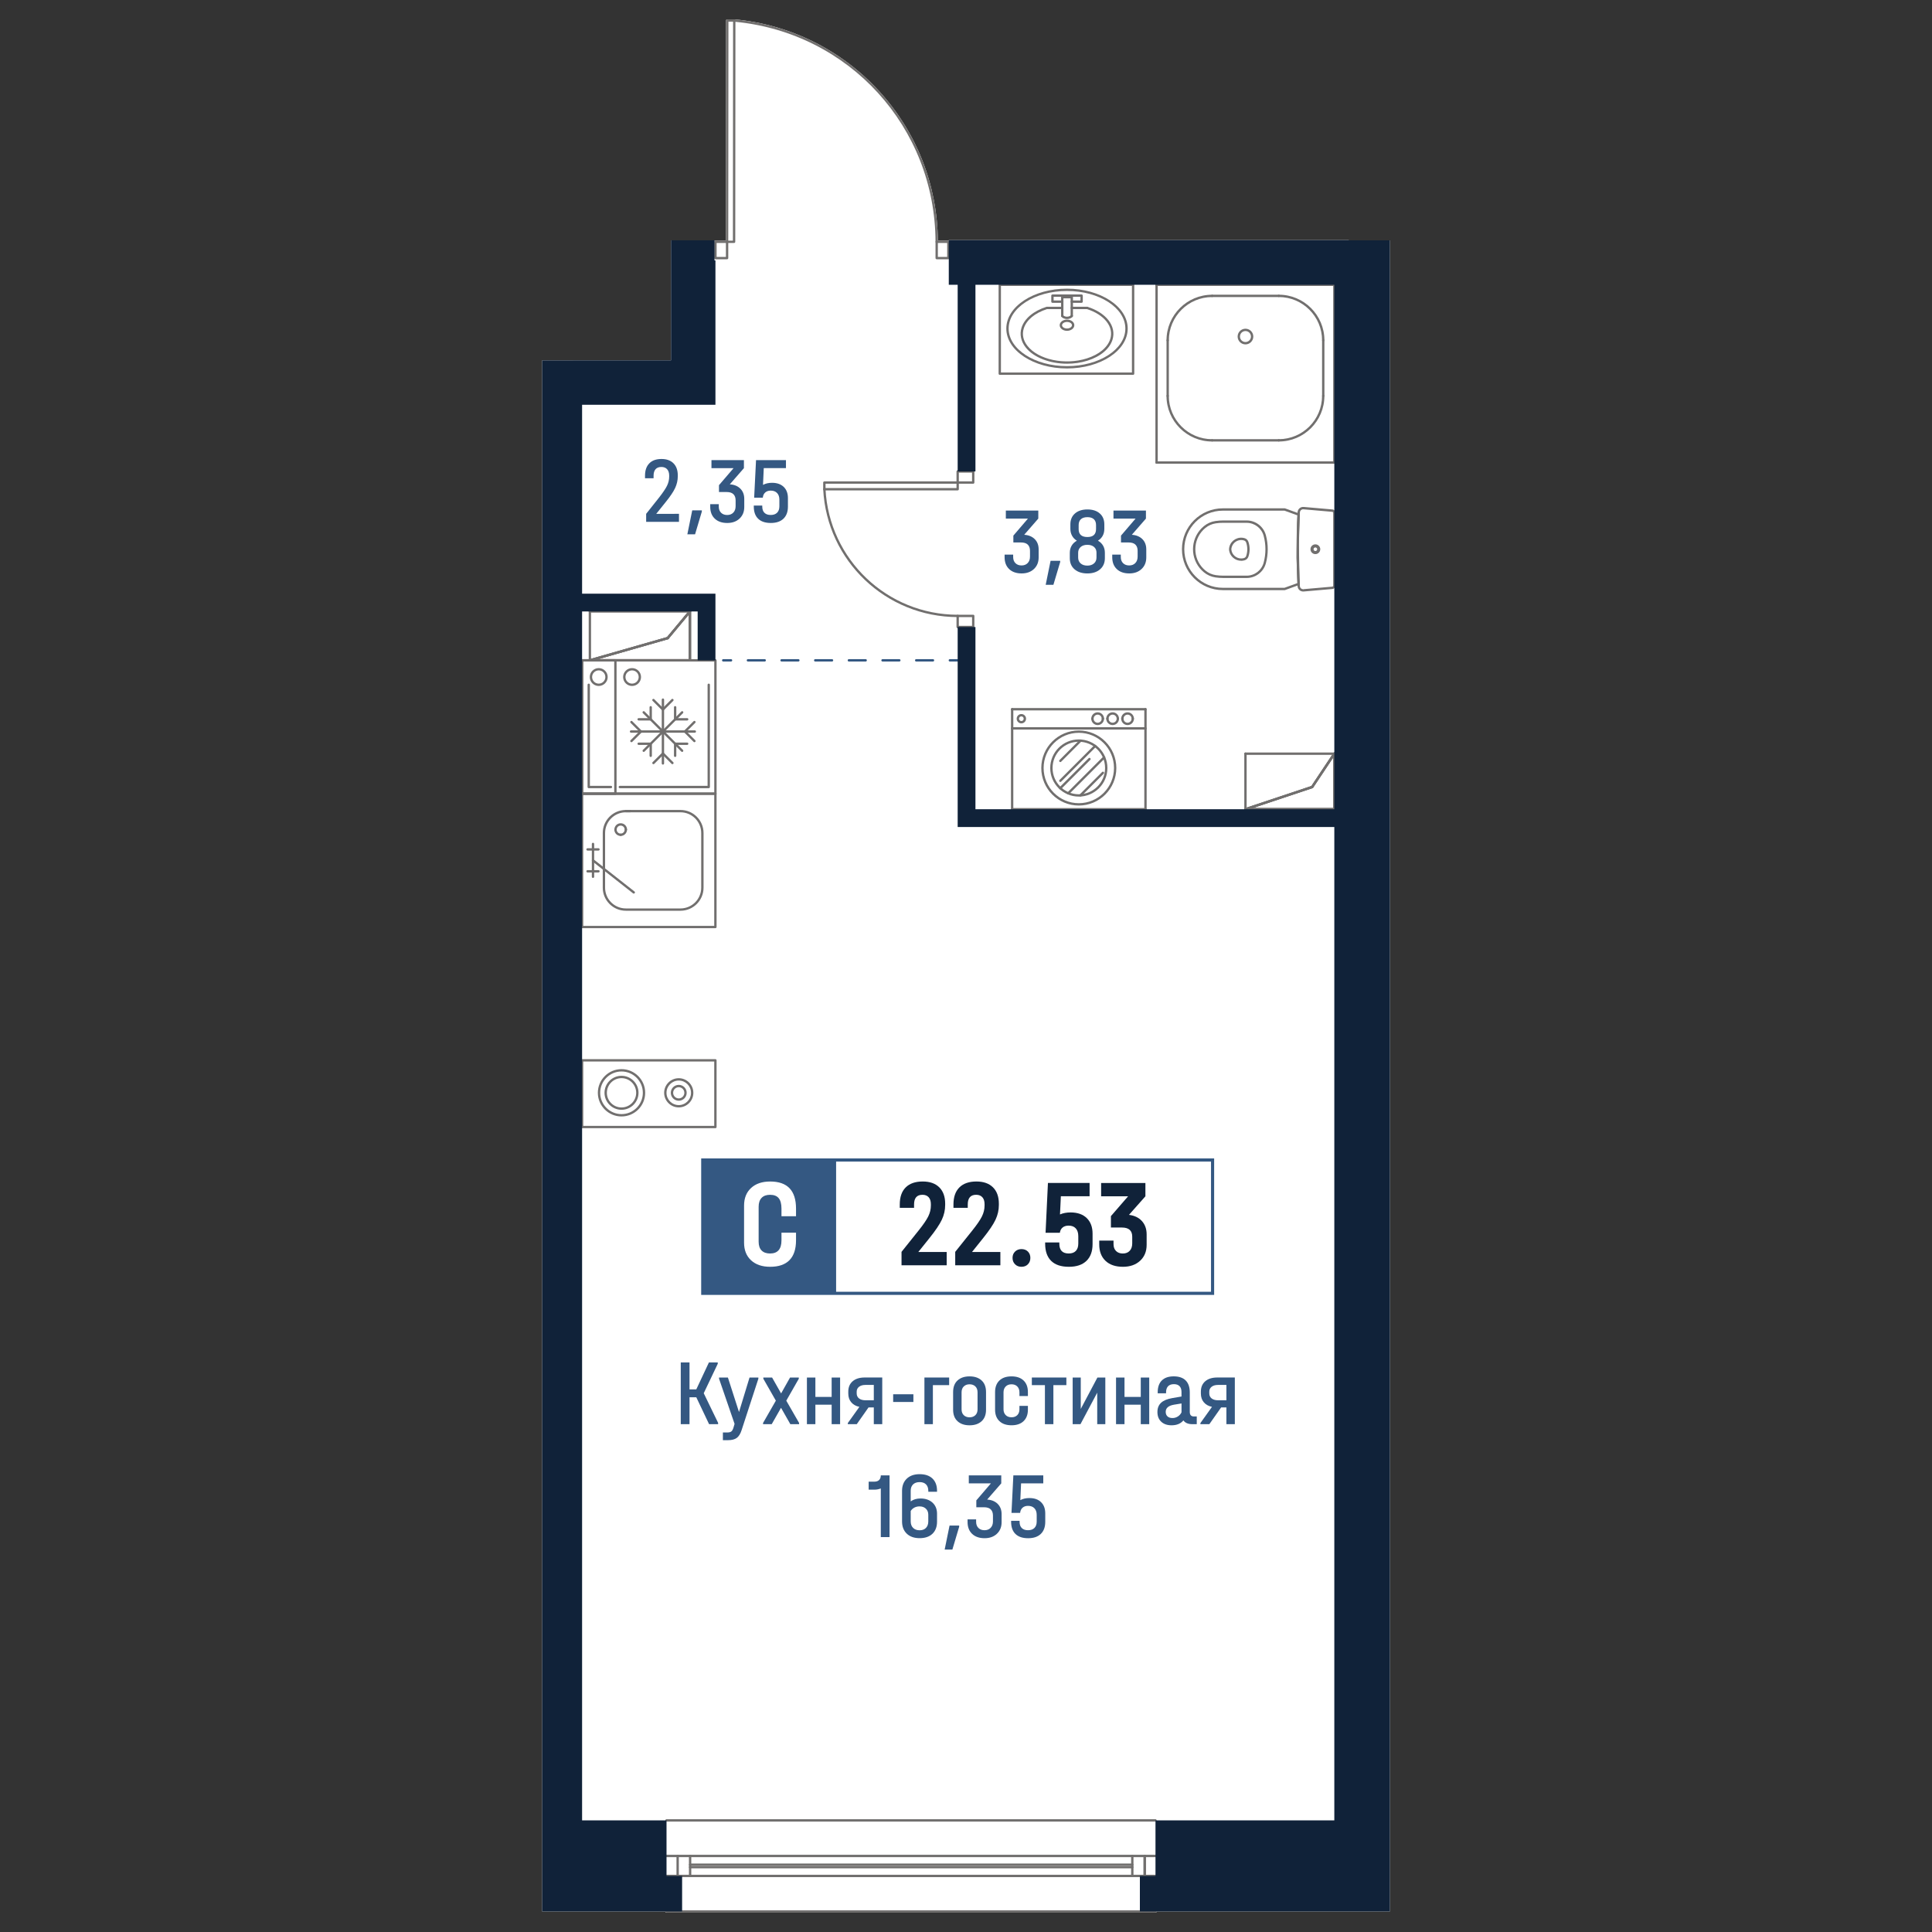 <?xml version="1.0" encoding="utf-8"?>
<!-- Generator: Adobe Illustrator 28.0.0, SVG Export Plug-In . SVG Version: 6.00 Build 0)  -->
<svg version="1.1" id="_x5F_Плашки" xmlns="http://www.w3.org/2000/svg" xmlns:xlink="http://www.w3.org/1999/xlink" x="0px"
	 y="0px" width="1000px" height="1000px" viewBox="0 0 1000 1000" style="enable-background:new 0 0 1000 1000;"
	 xml:space="preserve">
<rect x="0" y="0" width="1000" height="1000" fill="#333333" stroke="none"/>
<style type="text/css">
	.st0{fill:#FFFFFF;}
	.st1{fill:#716F6E;}
	.st2{fill:#345882;}
	.st3{fill:#102239;}
</style>
<g>
	<path class="st0" d="M719.41,124.4v864.98H598.67v0.01c0,0.34-0.27,0.61-0.61,0.61H345c-0.33,0-0.61-0.27-0.61-0.61v-0.01h-63.8
		V186.53h15.99v-0.02h50.73v-62.12h22.52v0.4c0.11-0.15,0.28-0.24,0.48-0.24h5.42l0.09-113.94c0-0.34,0.27-0.61,0.61-0.61h3.62
		c0.04,0,0.08,0,0.12,0.01c28.77,2.66,55.37,15.87,74.87,37.19c19.38,21.19,30.17,48.64,30.39,77.35h5.44
		c0.08,0,0.15,0.02,0.22,0.05v-0.32h207v0.12H719.41z"/>
	<g id="HATCH_00000177467844947055739380000006155314577916414109_">
		<path class="st1" d="M690.66,419.47h-46.01c-0.3,0-0.55-0.22-0.6-0.51c-0.05-0.3,0.13-0.58,0.41-0.67l34.31-11.44l11.39-17.08
			c0.15-0.22,0.43-0.32,0.69-0.25c0.25,0.08,0.43,0.32,0.43,0.58v28.76C691.27,419.2,691,419.47,690.66,419.47z M648.4,418.25h41.65
			v-26.14l-10.39,15.58c-0.08,0.11-0.19,0.2-0.31,0.24L648.4,418.25z"/>
	</g>
	<g id="LINE_00000013151938291958500730000000193105925826059446_">
		<path class="st1" d="M690.66,419.47h-46.01c-0.34,0-0.61-0.27-0.61-0.61c0-0.34,0.27-0.61,0.61-0.61h46.01
			c0.34,0,0.61,0.27,0.61,0.61C691.27,419.2,691,419.47,690.66,419.47z"/>
	</g>
	<g id="LINE_00000104706933773651155620000015006090331063760026_">
		<path class="st1" d="M644.65,419.47c-0.25,0-0.49-0.16-0.58-0.42c-0.11-0.32,0.07-0.66,0.38-0.77l34.51-11.5
			c0.34-0.11,0.66,0.06,0.77,0.38c0.11,0.32-0.07,0.66-0.38,0.77l-34.51,11.5C644.78,419.46,644.71,419.47,644.65,419.47z"/>
	</g>
	<g id="LINE_00000116925764050733020330000001333413726285024908_">
		<path class="st1" d="M679.16,407.97c-0.11,0-0.23-0.03-0.34-0.1c-0.28-0.19-0.36-0.56-0.17-0.84l11.5-17.25
			c0.19-0.28,0.57-0.35,0.84-0.17c0.28,0.19,0.36,0.56,0.17,0.84l-11.5,17.25C679.54,407.87,679.35,407.97,679.16,407.97z"/>
	</g>
	<g id="LINE_00000028319826106347714060000004567279011225961107_">
		<path class="st1" d="M690.66,419.47c-0.34,0-0.61-0.27-0.61-0.61v-28.76c0-0.34,0.27-0.61,0.61-0.61c0.34,0,0.61,0.27,0.61,0.61
			v28.76C691.27,419.2,691,419.47,690.66,419.47z"/>
	</g>
	<g id="LINE_00000109749746091970861570000006818505847279579280_">
		<path class="st1" d="M644.65,419.47c-0.25,0-0.49-0.16-0.58-0.42c-0.11-0.32,0.07-0.66,0.38-0.77l34.51-11.5
			c0.34-0.11,0.66,0.06,0.77,0.38c0.11,0.32-0.07,0.66-0.38,0.77l-34.51,11.5C644.78,419.46,644.71,419.47,644.65,419.47z"/>
	</g>
	<g id="LINE_00000086686623732324663800000012100504157446441116_">
		<path class="st1" d="M679.16,407.97c-0.11,0-0.23-0.03-0.34-0.1c-0.28-0.19-0.36-0.56-0.17-0.84l11.5-17.25
			c0.19-0.28,0.57-0.35,0.84-0.17c0.28,0.19,0.36,0.56,0.17,0.84l-11.5,17.25C679.54,407.87,679.35,407.97,679.16,407.97z"/>
	</g>
	<g id="LINE_00000170992336765455499130000012262875123612907651_">
		<path class="st1" d="M644.65,419.47c-0.34,0-0.61-0.27-0.61-0.61v-28.76c0-0.34,0.27-0.61,0.61-0.61c0.34,0,0.61,0.27,0.61,0.61
			v28.76C645.26,419.2,644.99,419.47,644.65,419.47z"/>
	</g>
	<g id="LINE_00000163063323673980042170000018235579424053794489_">
		<path class="st1" d="M690.66,390.71h-46.01c-0.34,0-0.61-0.27-0.61-0.61c0-0.34,0.27-0.61,0.61-0.61h46.01
			c0.34,0,0.61,0.27,0.61,0.61C691.27,390.44,691,390.71,690.66,390.71z"/>
	</g>
	<g id="LINE_00000176011114367886611040000001929396216802029219_">
		<path class="st1" d="M690.66,419.47c-0.34,0-0.61-0.27-0.61-0.61v-28.76c0-0.34,0.27-0.61,0.61-0.61c0.34,0,0.61,0.27,0.61,0.61
			v28.76C691.27,419.2,691,419.47,690.66,419.47z"/>
	</g>
	<g id="LINE_00000072241534769730251100000004588956339981323966_">
		<path class="st1" d="M690.66,419.47h-46.01c-0.34,0-0.61-0.27-0.61-0.61c0-0.34,0.27-0.61,0.61-0.61h46.01
			c0.34,0,0.61,0.27,0.61,0.61C691.27,419.2,691,419.47,690.66,419.47z"/>
	</g>
	<g id="HATCH_00000026134157308387138670000013311814885695135126_">
		<path class="st1" d="M357.08,342.4h-51.76c-0.31,0-0.56-0.22-0.6-0.52c-0.04-0.3,0.14-0.59,0.44-0.67l40.08-11.45l11.39-13.66
			c0.17-0.2,0.44-0.27,0.67-0.18c0.24,0.09,0.4,0.32,0.4,0.57v25.31C357.69,342.13,357.42,342.4,357.08,342.4z M309.67,341.18h46.8
			v-23.02l-10.43,12.51c-0.08,0.09-0.18,0.16-0.3,0.19L309.67,341.18z"/>
	</g>
	<g id="LINE_00000075134326166491677180000006511256772338834818_">
		<path class="st1" d="M357.08,342.4h-51.76c-0.34,0-0.61-0.27-0.61-0.61c0-0.34,0.27-0.61,0.61-0.61h51.76
			c0.34,0,0.61,0.27,0.61,0.61C357.69,342.13,357.42,342.4,357.08,342.4z"/>
	</g>
	<g id="LINE_00000009575852428498713330000009759840258613722499_">
		<path class="st1" d="M305.32,342.4c-0.27,0-0.51-0.17-0.59-0.44c-0.09-0.32,0.1-0.66,0.42-0.75l40.26-11.5
			c0.33-0.09,0.66,0.1,0.75,0.42c0.09,0.32-0.1,0.66-0.42,0.75l-40.26,11.5C305.43,342.39,305.38,342.4,305.32,342.4z"/>
	</g>
	<g id="LINE_00000054231205696527268560000007539043201677870013_">
		<path class="st1" d="M345.58,330.9c-0.14,0-0.28-0.05-0.39-0.14c-0.26-0.22-0.29-0.6-0.08-0.86l11.5-13.8
			c0.21-0.26,0.61-0.29,0.86-0.08c0.26,0.22,0.29,0.6,0.08,0.86l-11.5,13.8C345.93,330.83,345.75,330.9,345.58,330.9z"/>
	</g>
	<g id="LINE_00000180357619872339837870000009184028478309953716_">
		<path class="st1" d="M357.08,342.4c-0.34,0-0.61-0.27-0.61-0.61v-25.31c0-0.34,0.27-0.61,0.61-0.61c0.34,0,0.61,0.27,0.61,0.61
			v25.31C357.69,342.13,357.42,342.4,357.08,342.4z"/>
	</g>
	<g id="LINE_00000077282524562074995010000004001418914140071063_">
		<path class="st1" d="M305.32,342.4c-0.27,0-0.51-0.17-0.59-0.44c-0.09-0.32,0.1-0.66,0.42-0.75l40.26-11.5
			c0.33-0.09,0.66,0.1,0.75,0.42c0.09,0.32-0.1,0.66-0.42,0.75l-40.26,11.5C305.43,342.39,305.38,342.4,305.32,342.4z"/>
	</g>
	<g id="LINE_00000008851699971357472390000016442495224788520583_">
		<path class="st1" d="M345.58,330.9c-0.14,0-0.28-0.05-0.39-0.14c-0.26-0.22-0.29-0.6-0.08-0.86l11.5-13.8
			c0.21-0.26,0.61-0.29,0.86-0.08c0.26,0.22,0.29,0.6,0.08,0.86l-11.5,13.8C345.93,330.83,345.75,330.9,345.58,330.9z"/>
	</g>
	<g id="LINE_00000158746606042998578580000011637457479868824230_">
		<path class="st1" d="M305.32,342.4c-0.34,0-0.61-0.27-0.61-0.61v-25.31c0-0.34,0.27-0.61,0.61-0.61c0.34,0,0.61,0.27,0.61,0.61
			v25.31C305.93,342.13,305.66,342.4,305.32,342.4z"/>
	</g>
	<g id="LINE_00000083775527575689651510000016220632206417981082_">
		<path class="st1" d="M357.08,317.1h-51.76c-0.34,0-0.61-0.27-0.61-0.61c0-0.34,0.27-0.61,0.61-0.61h51.76
			c0.34,0,0.61,0.27,0.61,0.61C357.69,316.82,357.42,317.1,357.08,317.1z"/>
	</g>
	<g id="LINE_00000134939755798152286840000010087491401787569578_">
		<path class="st1" d="M357.08,342.4c-0.34,0-0.61-0.27-0.61-0.61v-25.31c0-0.34,0.27-0.61,0.61-0.61c0.34,0,0.61,0.27,0.61,0.61
			v25.31C357.69,342.13,357.42,342.4,357.08,342.4z"/>
	</g>
	<g id="LINE_00000104708545750576586780000018314937602306083249_">
		<path class="st1" d="M357.08,342.4h-51.76c-0.34,0-0.61-0.27-0.61-0.61c0-0.34,0.27-0.61,0.61-0.61h51.76
			c0.34,0,0.61,0.27,0.61,0.61C357.69,342.13,357.42,342.4,357.08,342.4z"/>
	</g>
	<g id="LINE_00000042008162725221624070000011051157614417591462_">
		<g>
			<path class="st2" d="M378.39,342.4h-4.06c-0.34,0-0.61-0.27-0.61-0.61c0-0.34,0.27-0.61,0.61-0.61h4.06
				c0.34,0,0.61,0.27,0.61,0.61C379.01,342.13,378.73,342.4,378.39,342.4z"/>
			<path class="st2" d="M482.92,342.4h-8.71c-0.34,0-0.61-0.27-0.61-0.61c0-0.34,0.27-0.61,0.61-0.61h8.71
				c0.34,0,0.61,0.27,0.61,0.61C483.53,342.13,483.26,342.4,482.92,342.4z M465.5,342.4h-8.71c-0.34,0-0.61-0.27-0.61-0.61
				c0-0.34,0.27-0.61,0.61-0.61h8.71c0.34,0,0.61,0.27,0.61,0.61C466.11,342.13,465.84,342.4,465.5,342.4z M448.08,342.4h-8.71
				c-0.34,0-0.61-0.27-0.61-0.61c0-0.34,0.27-0.61,0.61-0.61h8.71c0.34,0,0.61,0.27,0.61,0.61
				C448.69,342.13,448.42,342.4,448.08,342.4z M430.66,342.4h-8.71c-0.34,0-0.61-0.27-0.61-0.61c0-0.34,0.27-0.61,0.61-0.61h8.71
				c0.34,0,0.61,0.27,0.61,0.61C431.27,342.13,430.99,342.4,430.66,342.4z M413.24,342.4h-8.71c-0.34,0-0.61-0.27-0.61-0.61
				c0-0.34,0.27-0.61,0.61-0.61h8.71c0.34,0,0.61,0.27,0.61,0.61C413.85,342.13,413.57,342.4,413.24,342.4z M395.82,342.4h-8.71
				c-0.34,0-0.61-0.27-0.61-0.61c0-0.34,0.27-0.61,0.61-0.61h8.71c0.34,0,0.61,0.27,0.61,0.61
				C396.43,342.13,396.15,342.4,395.82,342.4z"/>
			<path class="st2" d="M495.69,342.4h-4.06c-0.34,0-0.61-0.27-0.61-0.61c0-0.34,0.27-0.61,0.61-0.61h4.06
				c0.34,0,0.61,0.27,0.61,0.61C496.3,342.13,496.03,342.4,495.69,342.4z"/>
		</g>
	</g>
	<g id="ARC_00000156547858180118056150000013475354828631659694_">
		<path class="st1" d="M604.39,176.76c-0.34,0-0.61-0.27-0.61-0.61c0-13.02,10.6-23.61,23.62-23.61c0.34,0,0.61,0.27,0.61,0.61
			s-0.27,0.61-0.61,0.61c-12.35,0-22.4,10.05-22.4,22.4C605,176.49,604.72,176.76,604.39,176.76z"/>
	</g>
	<g id="ARC_00000151527163950262056190000000624639112724363682_">
		<path class="st1" d="M684.91,176.76c-0.34,0-0.61-0.27-0.61-0.61c0-12.35-10.05-22.4-22.39-22.4c-0.34,0-0.61-0.27-0.61-0.61
			s0.27-0.61,0.61-0.61c13.02,0,23.61,10.59,23.61,23.61C685.52,176.49,685.24,176.76,684.91,176.76z"/>
	</g>
	<g id="ARC_00000152946458295154920780000007799724079795120514_">
		<path class="st1" d="M627.39,228.53c-13.02,0-23.62-10.59-23.62-23.61c0-0.34,0.27-0.61,0.61-0.61c0.34,0,0.61,0.27,0.61,0.61
			c0,12.35,10.05,22.4,22.4,22.4c0.34,0,0.61,0.27,0.61,0.61C628.01,228.25,627.73,228.53,627.39,228.53z"/>
	</g>
	<g id="ARC_00000004524890831094331770000009989712439250076600_">
		<path class="st1" d="M661.9,228.53c-0.34,0-0.61-0.27-0.61-0.61c0-0.34,0.27-0.61,0.61-0.61c12.35,0,22.39-10.05,22.39-22.4
			c0-0.34,0.27-0.61,0.61-0.61s0.61,0.27,0.61,0.61C685.52,217.93,674.92,228.53,661.9,228.53z"/>
	</g>
	<g id="LINE_00000072962693091357185980000006466228255485181355_">
		<path class="st1" d="M661.9,228.53h-34.51c-0.34,0-0.61-0.27-0.61-0.61c0-0.34,0.27-0.61,0.61-0.61h34.51
			c0.34,0,0.61,0.27,0.61,0.61C662.51,228.25,662.24,228.53,661.9,228.53z"/>
	</g>
	<g id="LINE_00000058587249515080932030000007762876713571727032_">
		<path class="st1" d="M604.39,205.52c-0.34,0-0.61-0.27-0.61-0.61v-28.76c0-0.34,0.27-0.61,0.61-0.61c0.34,0,0.61,0.27,0.61,0.61
			v28.76C605,205.25,604.72,205.52,604.39,205.52z"/>
	</g>
	<g id="LINE_00000138568981577392055340000018333529260661851047_">
		<path class="st1" d="M661.9,153.76h-34.51c-0.34,0-0.61-0.27-0.61-0.61s0.27-0.61,0.61-0.61h34.51c0.34,0,0.61,0.27,0.61,0.61
			S662.24,153.76,661.9,153.76z"/>
	</g>
	<g id="LINE_00000079487753585269939270000004544838095311875988_">
		<path class="st1" d="M684.91,205.52c-0.34,0-0.61-0.27-0.61-0.61v-28.76c0-0.34,0.27-0.61,0.61-0.61s0.61,0.27,0.61,0.61v28.76
			C685.52,205.25,685.24,205.52,684.91,205.52z"/>
	</g>
	<g id="CIRCLE_00000051370248033726405970000009070732845301996972_">
		<path class="st1" d="M644.65,178.26c-2.24,0-4.06-1.82-4.06-4.06c0-2.24,1.82-4.06,4.06-4.06s4.06,1.82,4.06,4.06
			C648.71,176.44,646.89,178.26,644.65,178.26z M644.65,171.35c-1.57,0-2.84,1.28-2.84,2.84c0,1.57,1.27,2.84,2.84,2.84
			c1.57,0,2.84-1.28,2.84-2.84C647.49,172.63,646.22,171.35,644.65,171.35z"/>
	</g>
	<g id="LINE_00000172433704811026127150000016894498813579604406_">
		<path class="st1" d="M690.66,240.03h-92.02c-0.34,0-0.61-0.27-0.61-0.61s0.27-0.61,0.61-0.61h92.02c0.34,0,0.61,0.27,0.61,0.61
			S691,240.03,690.66,240.03z"/>
	</g>
	<g id="LINE_00000172422112739903772590000010017120179102558105_">
		<path class="st1" d="M690.66,240.03c-0.34,0-0.61-0.27-0.61-0.61V147.4c0-0.34,0.27-0.61,0.61-0.61c0.34,0,0.61,0.27,0.61,0.61
			v92.02C691.27,239.76,691,240.03,690.66,240.03z"/>
	</g>
	<g id="LINE_00000064348667105641283030000008444387421775677596_">
		<path class="st1" d="M690.66,148.01h-92.02c-0.34,0-0.61-0.27-0.61-0.61s0.27-0.61,0.61-0.61h92.02c0.34,0,0.61,0.27,0.61,0.61
			S691,148.01,690.66,148.01z"/>
	</g>
	<g id="LINE_00000134216345689429287080000016787756086157945771_">
		<path class="st1" d="M598.64,240.03c-0.34,0-0.61-0.27-0.61-0.61V147.4c0-0.34,0.27-0.61,0.61-0.61c0.34,0,0.61,0.27,0.61,0.61
			v92.02C599.25,239.76,598.97,240.03,598.64,240.03z"/>
	</g>
	<g id="SPLINE_00000136409650377480967520000015850305502181077674_">
		<path class="st1" d="M642.43,290.26c-1.55,0-3.02-0.56-4.18-1.59c-1.26-1.12-2.02-2.67-2.12-4.35c0.03-0.57,0.12-1.07,0.26-1.54
			c1.02-3.34,4.55-5.22,7.89-4.2c0.89,0.27,1.59,0.96,1.89,1.84c0.85,2.49,0.85,5.24,0,7.73c-0.3,0.88-1.01,1.57-1.89,1.84
			c-0.47,0.14-0.97,0.23-1.46,0.27C642.69,290.26,642.56,290.26,642.43,290.26z M642.44,279.52c-2.19,0-4.21,1.42-4.89,3.62
			c-0.11,0.38-0.19,0.78-0.21,1.18c0.08,1.29,0.69,2.54,1.71,3.44c1.02,0.91,2.34,1.37,3.69,1.28c0.4-0.02,0.8-0.1,1.18-0.21l0,0
			c0.52-0.16,0.93-0.55,1.1-1.06c0.76-2.24,0.76-4.71,0-6.95c-0.17-0.51-0.59-0.91-1.1-1.07
			C643.43,279.59,642.93,279.52,642.44,279.52z"/>
	</g>
	<g id="SPLINE_00000031176719570286239480000010623718802143419573_">
		<path class="st1" d="M645.26,299.17h-12.11c-1.34,0-2.69-0.1-4.01-0.29c-2.2-0.32-4.27-1.23-5.98-2.64
			c-0.79-0.65-1.53-1.38-2.18-2.18c-5.4-6.6-4.42-16.36,2.18-21.76c1.72-1.41,3.79-2.32,5.98-2.63l0,0
			c1.33-0.19,2.68-0.29,4.01-0.29h12.11c4.66,0,8.77,3.15,9.97,7.66c1.27,4.73,1.27,9.74,0,14.47
			C654.03,296.03,649.93,299.17,645.26,299.17z M633.16,270.6c-1.28,0-2.57,0.09-3.84,0.28l0,0c-1.98,0.29-3.84,1.11-5.39,2.37
			c-6.08,4.98-6.98,13.97-2.01,20.05c0.6,0.74,1.28,1.41,2.01,2.01c1.55,1.27,3.41,2.09,5.39,2.37c1.27,0.18,2.56,0.28,3.84,0.28
			h12.11c4.11,0,7.73-2.78,8.8-6.75c1.21-4.53,1.21-9.31,0-13.84c-1.07-3.98-4.68-6.75-8.8-6.75H633.16z M629.23,270.28h0.02H629.23
			z"/>
	</g>
	<g id="SPLINE_00000170259168322085071800000003486549263134230957_">
		<path class="st1" d="M664.95,305.46h-32c-11.68,0-21.18-9.5-21.18-21.18c0-11.68,9.5-21.18,21.18-21.18h32
			c0.07,0,0.13,0.01,0.2,0.03c2.42,0.85,4.83,1.72,7.22,2.62c0.25,0.09,0.4,0.33,0.39,0.6l-0.46,15.43l0.3,17.05l0.16,3.36
			c0.02,0.27-0.14,0.51-0.39,0.61c-2.4,0.9-4.81,1.77-7.22,2.62C665.08,305.45,665.01,305.46,664.95,305.46z M632.95,264.32
			c-11.01,0-19.96,8.95-19.96,19.96s8.95,19.96,19.96,19.96h31.89c2.23-0.78,4.47-1.59,6.69-2.42l-0.44-13.17l0.24-17.43l0.21-4.48
			c-2.22-0.83-4.45-1.64-6.69-2.42H632.95z M672.16,302.23h0.02H672.16z"/>
	</g>
	<g id="SPLINE_00000152239595662953870330000000252664238122241930_">
		<path class="st1" d="M680.83,286.43c-1.18,0-2.15-0.96-2.15-2.15c0-1.18,0.97-2.15,2.15-2.15c1.19,0,2.16,0.96,2.16,2.15
			C682.98,285.47,682.02,286.43,680.83,286.43z M680.83,283.35c-0.52,0-0.93,0.42-0.93,0.93s0.42,0.94,0.93,0.94
			s0.94-0.42,0.94-0.94S681.34,283.35,680.83,283.35z"/>
	</g>
	<g id="SPLINE_00000023990720702650780090000008500890278236915379_">
		<path class="st1" d="M680.83,286.81c-1.39,0-2.53-1.14-2.53-2.53c0-1.39,1.14-2.53,2.53-2.53c1.4,0,2.54,1.14,2.54,2.53
			C683.36,285.68,682.23,286.81,680.83,286.81z M680.83,282.97c-0.73,0-1.31,0.59-1.31,1.31c0,0.73,0.59,1.32,1.31,1.32
			c0.73,0,1.32-0.59,1.32-1.32C682.14,283.56,681.55,282.97,680.83,282.97z"/>
	</g>
	<g id="SPLINE_00000132084582551996217540000018083614636356110225_">
		<path class="st1" d="M674.52,306.17c-1.54,0-2.81-1.19-2.9-2.73c-0.71-12.71-0.71-25.61,0-38.32c0.07-0.86,0.44-1.56,1.03-2.06
			c0.59-0.5,1.36-0.73,2.12-0.67l14.91,1.3c0.9,0.08,1.6,0.85,1.6,1.75v37.67c0,0.9-0.71,1.67-1.6,1.75l-14.91,1.3l0,0l-0.07,0.01
			C674.63,306.17,674.57,306.17,674.52,306.17z M674.6,304.96l0.1,0.6l-0.05-0.61l14.91-1.3c0.27-0.02,0.49-0.26,0.49-0.53v-37.67
			c0-0.28-0.21-0.51-0.49-0.53l-14.91-1.3c-0.47-0.03-0.88,0.1-1.22,0.39c-0.34,0.29-0.55,0.69-0.59,1.14
			c-0.71,12.72-0.71,25.57-0.01,38.24C672.88,304.3,673.66,305,674.6,304.96z"/>
	</g>
	<g id="SPLINE_00000005226273821821318480000000040128538203036851_">
		<path class="st1" d="M552.28,165.14c-1.15,0-2.26-0.43-2.93-1.21c-0.22-0.26-0.19-0.64,0.07-0.86c0.26-0.22,0.63-0.19,0.86,0.07
			c0.66,0.78,2.16,1.01,3.27,0.52c0.31-0.13,0.55-0.32,0.73-0.52c0.21-0.26,0.61-0.29,0.86-0.07c0.25,0.22,0.29,0.6,0.07,0.86
			c-0.29,0.35-0.7,0.64-1.17,0.85C553.5,165.02,552.89,165.14,552.28,165.14z"/>
	</g>
	<g id="SPLINE_00000148624424949297262130000011064391235505380268_">
		<path class="st1" d="M552.28,171.24c-2.09,0-3.79-1.31-3.79-2.91s1.7-2.91,3.79-2.91c2.12,0,3.79,1.28,3.79,2.91
			C556.07,169.93,554.37,171.24,552.28,171.24z M552.28,166.64c-1.39,0-2.57,0.78-2.57,1.69c0,0.92,1.18,1.69,2.57,1.69
			s2.57-0.78,2.57-1.69C554.85,167.41,553.68,166.64,552.28,166.64z"/>
	</g>
	<g id="SPLINE_00000049205559165553621580000013569635655806885292_">
		<path class="st1" d="M552.28,190.72c-17.33,0-31.42-9.27-31.42-20.66s14.1-20.66,31.42-20.66s31.42,9.27,31.42,20.66
			S569.61,190.72,552.28,190.72z M552.28,150.61c-16.65,0-30.2,8.72-30.2,19.45s13.55,19.45,30.2,19.45
			c16.66,0,30.2-8.72,30.2-19.45S568.94,150.61,552.28,150.61z"/>
	</g>
	<g id="SPLINE_00000176738947325958825310000002313626305662557631_">
		<path class="st1" d="M552.36,188.26c-8.81,0-17.32-3.12-21.51-8.5c-2.42-3.1-3.17-6.68-2.12-10.08c1.48-4.78,6.2-8.74,12.95-10.88
			c0.06-0.02,0.12-0.03,0.18-0.03h7.96c0.34,0,0.61,0.27,0.61,0.61s-0.27,0.61-0.61,0.61h-7.87c-6.32,2.02-10.71,5.68-12.06,10.05
			c-0.95,3.06-0.29,6.16,1.91,8.97c5.61,7.18,19.37,10.1,30.73,6.51c6.36-2.02,10.79-5.69,12.15-10.08
			c0.95-3.06,0.29-6.16-1.91-8.97c-2.18-2.8-5.82-5.11-10.24-6.51c-0.32-0.1-0.5-0.44-0.4-0.76c0.1-0.32,0.44-0.5,0.76-0.4
			c4.65,1.47,8.5,3.93,10.83,6.92c2.42,3.09,3.17,6.67,2.12,10.08c-1.48,4.78-6.2,8.74-12.95,10.88
			C559.51,187.75,555.91,188.26,552.36,188.26z"/>
	</g>
	<g id="POLYLINE_00000029024893321585912760000007873471547373027511_">
		<path class="st1" d="M562.71,159.99h-7.96c-0.34,0-0.61-0.27-0.61-0.61s0.27-0.61,0.61-0.61h7.96c0.34,0,0.61,0.27,0.61,0.61
			S563.05,159.99,562.71,159.99z"/>
	</g>
	<g id="LWPOLYLINE_00000139984337933612641540000001253206196787752606_">
		<path class="st1" d="M559.84,156.74h-5.08c-0.34,0-0.61-0.27-0.61-0.61s0.27-0.61,0.61-0.61h4.47v-1.89h-13.88v1.89h4.47
			c0.34,0,0.61,0.27,0.61,0.61s-0.27,0.61-0.61,0.61h-5.08c-0.34,0-0.61-0.27-0.61-0.61v-3.11c0-0.34,0.27-0.61,0.61-0.61h15.1
			c0.34,0,0.61,0.27,0.61,0.61v3.11C560.45,156.46,560.17,156.74,559.84,156.74z"/>
	</g>
	<g id="LWPOLYLINE_00000039828014395565566830000001890184702264333466_">
		<path class="st1" d="M554.75,164.14c-0.34,0-0.61-0.27-0.61-0.61v-9.1h-3.71v9.1c0,0.34-0.27,0.61-0.61,0.61
			c-0.34,0-0.61-0.27-0.61-0.61v-9.71c0-0.34,0.27-0.61,0.61-0.61h4.93c0.34,0,0.61,0.27,0.61,0.61v9.71
			C555.36,163.87,555.09,164.14,554.75,164.14z"/>
	</g>
	<g id="LWPOLYLINE_00000010312848595821796740000010474343792688278695_">
		<path class="st1" d="M586.5,194.02h-69.02c-0.34,0-0.61-0.27-0.61-0.61V147.4c0-0.34,0.27-0.61,0.61-0.61h69.02
			c0.34,0,0.61,0.27,0.61,0.61v46.01C587.11,193.75,586.83,194.02,586.5,194.02z M518.09,192.8h67.79v-44.79h-67.79V192.8z"/>
	</g>
	<g id="SPLINE_00000160879108582739245890000000110443099233426855_">
		<path class="st1" d="M321.26,432.69c-0.34,0-0.61-0.27-0.61-0.61c0-0.34,0.27-0.61,0.61-0.61c1.14,0,2.07-0.93,2.07-2.07
			c0-0.34,0.27-0.61,0.61-0.61c0.34,0,0.61,0.27,0.61,0.61C324.55,431.22,323.07,432.69,321.26,432.69z"/>
	</g>
	<g id="SPLINE_00000168078045796084038940000011908314835215330993_">
		<path class="st1" d="M323.94,430.01c-0.34,0-0.61-0.27-0.61-0.61c0-1.14-0.93-2.07-2.07-2.07c-1.14,0-2.06,0.93-2.06,2.07
			c0,0.34-0.27,0.61-0.61,0.61c-0.34,0-0.61-0.27-0.61-0.61c0-1.81,1.47-3.29,3.29-3.29c1.81,0,3.29,1.47,3.29,3.29
			C324.55,429.74,324.28,430.01,323.94,430.01z"/>
	</g>
	<g id="SPLINE_00000138571018396365365260000013866424666498936469_">
		<path class="st1" d="M321.26,432.69c-1.81,0-3.29-1.47-3.29-3.29c0-0.34,0.27-0.61,0.61-0.61c0.34,0,0.61,0.27,0.61,0.61
			c0,1.14,0.93,2.07,2.06,2.07c0.34,0,0.61,0.27,0.61,0.61C321.87,432.42,321.6,432.69,321.26,432.69z"/>
	</g>
	<g id="POLYLINE_00000067236327994172734390000012313577388849250992_">
		<path class="st1" d="M326.21,420.45h-2.29c-0.34,0-0.61-0.27-0.61-0.61c0-0.34,0.27-0.61,0.61-0.61h2.29
			c0.34,0,0.61,0.27,0.61,0.61C326.82,420.17,326.55,420.45,326.21,420.45z"/>
	</g>
	<g id="SPLINE_00000078014091585456757890000016983086480155154586_">
		<path class="st1" d="M352.23,471.4h-28.31c-6.58,0-11.94-5.35-11.94-11.93v-28.31c0-6.58,5.35-11.93,11.94-11.93h28.31
			c6.58,0,11.93,5.35,11.93,11.93v28.31C364.16,466.05,358.81,471.4,352.23,471.4z M323.92,420.45c-5.91,0-10.72,4.81-10.72,10.72
			v28.31c0,5.91,4.81,10.72,10.72,10.72h28.31c5.91,0,10.71-4.81,10.71-10.72v-28.31c0-5.91-4.8-10.72-10.71-10.72H323.92z"/>
	</g>
	<g id="POLYLINE_00000038401237940410187000000015166028244413959603_">
		<path class="st1" d="M306.94,454.42c-0.34,0-0.61-0.27-0.61-0.61v-16.99c0-0.34,0.27-0.61,0.61-0.61c0.34,0,0.61,0.27,0.61,0.61
			v16.99C307.55,454.15,307.28,454.42,306.94,454.42z"/>
	</g>
	<g id="POLYLINE_00000178207294451462133030000001022370191547762594_">
		<path class="st1" d="M309.77,451.59h-5.66c-0.34,0-0.61-0.27-0.61-0.61c0-0.34,0.27-0.61,0.61-0.61h5.66
			c0.34,0,0.61,0.27,0.61,0.61C310.38,451.32,310.1,451.59,309.77,451.59z"/>
	</g>
	<g id="POLYLINE_00000034770253728609821400000016146578877061648043_">
		<path class="st1" d="M309.77,440.26h-5.66c-0.34,0-0.61-0.27-0.61-0.61c0-0.34,0.27-0.61,0.61-0.61h5.66
			c0.34,0,0.61,0.27,0.61,0.61C310.38,439.99,310.1,440.26,309.77,440.26z"/>
	</g>
	<g id="POLYLINE_00000046339590741657827900000014220405668268715908_">
		<path class="st1" d="M328.04,462.52c-0.13,0-0.27-0.04-0.38-0.13l-21.1-16.59c-0.27-0.21-0.31-0.59-0.1-0.85
			c0.21-0.26,0.59-0.31,0.86-0.1l21.1,16.59c0.27,0.21,0.31,0.59,0.1,0.85C328.4,462.44,328.22,462.52,328.04,462.52z"/>
	</g>
	<g id="LWPOLYLINE_00000010990161961876223800000008594154705876834231_">
		<path class="st1" d="M370.29,480.43h-69.02c-0.34,0-0.61-0.27-0.61-0.61v-69.02c0-0.34,0.27-0.61,0.61-0.61h69.02
			c0.34,0,0.61,0.27,0.61,0.61v69.02C370.9,480.16,370.63,480.43,370.29,480.43z M301.89,479.22h67.79v-67.8h-67.79V479.22z"/>
	</g>
	<g id="POLYLINE_00000175310558715469920910000008874996984267410827_">
		<path class="st1" d="M370.29,583.96h-69.02c-0.34,0-0.61-0.27-0.61-0.61v-34.52c0-0.34,0.27-0.61,0.61-0.61h69.02
			c0.34,0,0.61,0.27,0.61,0.61v34.52C370.9,583.69,370.63,583.96,370.29,583.96z M301.89,582.74h67.79v-33.3h-67.79V582.74z"/>
	</g>
	<g id="SPLINE_00000171703599827317042800000001926119112217937840_">
		<path class="st1" d="M321.7,577.88c-6.76,0-12.26-5.5-12.26-12.25c0-6.75,5.5-12.25,12.26-12.25c6.76,0,12.25,5.5,12.25,12.25
			C333.95,572.39,328.45,577.88,321.7,577.88z M321.7,554.6c-6.09,0-11.04,4.95-11.04,11.03c0,6.08,4.95,11.03,11.04,11.03
			c6.08,0,11.03-4.95,11.03-11.03C332.73,559.55,327.78,554.6,321.7,554.6z"/>
	</g>
	<g id="SPLINE_00000174595191664593514010000009119166042430600895_">
		<path class="st1" d="M321.7,574.43c-4.85,0-8.81-3.95-8.81-8.8c0-4.85,3.95-8.8,8.81-8.8c4.85,0,8.8,3.95,8.8,8.8
			C330.5,570.48,326.55,574.43,321.7,574.43z M321.7,558.05c-4.18,0-7.58,3.4-7.58,7.58c0,4.18,3.4,7.58,7.58,7.58
			c4.18,0,7.58-3.4,7.58-7.58C329.28,561.45,325.88,558.05,321.7,558.05z"/>
	</g>
	<g id="SPLINE_00000083069577539135713510000000503057096109304462_">
		<path class="st1" d="M351.32,573.19c-4.17,0-7.56-3.39-7.56-7.56c0-4.17,3.4-7.56,7.56-7.56s7.56,3.39,7.56,7.56
			C358.89,569.8,355.49,573.19,351.32,573.19z M351.32,559.29c-3.5,0-6.34,2.85-6.34,6.35c0,3.5,2.85,6.35,6.34,6.35
			s6.34-2.85,6.34-6.35C357.67,562.13,354.82,559.29,351.32,559.29z"/>
	</g>
	<g id="SPLINE_00000030444452358236542810000010337667353350491570_">
		<path class="st1" d="M351.32,569.74c-2.27,0-4.12-1.84-4.12-4.11c0-2.27,1.85-4.11,4.12-4.11c2.27,0,4.11,1.84,4.11,4.11
			C355.43,567.9,353.59,569.74,351.32,569.74z M351.32,562.74c-1.6,0-2.9,1.3-2.9,2.89c0,1.59,1.3,2.89,2.9,2.89
			c1.6,0,2.89-1.3,2.89-2.89C354.21,564.04,352.92,562.74,351.32,562.74z"/>
	</g>
	<g id="POLYLINE_00000013174140157231183030000007511964067088241591_">
		<path class="st1" d="M370.3,411.42h-69.02c-0.34,0-0.61-0.27-0.61-0.61v-69.02c0-0.34,0.27-0.61,0.61-0.61h69.02
			c0.34,0,0.61,0.27,0.61,0.61v69.02C370.91,411.15,370.64,411.42,370.3,411.42z M301.89,410.21h67.8V342.4h-67.8V410.21z"/>
	</g>
	<g id="POLYLINE_00000166665363115462857140000011614636722268753816_">
		<path class="st1" d="M318.53,411.42h-17.25c-0.34,0-0.61-0.27-0.61-0.61v-69.02c0-0.34,0.27-0.61,0.61-0.61h17.25
			c0.34,0,0.61,0.27,0.61,0.61v69.02C319.14,411.15,318.87,411.42,318.53,411.42z M301.89,410.21h16.03V342.4h-16.03V410.21z"/>
	</g>
	<g id="SPLINE_00000089556132777000600870000016442499969991825051_">
		<path class="st1" d="M309.9,355.06c-2.56,0-4.64-2.08-4.64-4.63s2.08-4.63,4.64-4.63c2.56,0,4.64,2.08,4.64,4.63
			S312.46,355.06,309.9,355.06z M309.9,347c-1.89,0-3.42,1.53-3.42,3.42s1.53,3.42,3.42,3.42c1.89,0,3.42-1.53,3.42-3.42
			S311.79,347,309.9,347z"/>
	</g>
	<g id="POLYLINE_00000119832343910279605570000002802347563644167297_">
		<path class="st1" d="M316.23,407.97h-11.5c-0.34,0-0.61-0.27-0.61-0.61v-52.92c0-0.34,0.27-0.61,0.61-0.61s0.61,0.27,0.61,0.61
			v52.31h10.89c0.34,0,0.61,0.27,0.61,0.61C316.84,407.7,316.57,407.97,316.23,407.97z"/>
	</g>
	<g id="POLYLINE_00000163034935643535405300000007201235642275045802_">
		<path class="st1" d="M366.85,407.97h-46.02c-0.34,0-0.61-0.27-0.61-0.61c0-0.34,0.27-0.61,0.61-0.61h45.41v-52.31
			c0-0.34,0.27-0.61,0.61-0.61c0.34,0,0.61,0.27,0.61,0.61v52.92C367.46,407.7,367.18,407.97,366.85,407.97z"/>
	</g>
	<g id="SPLINE_00000102530831856238576810000011618227096717235390_">
		<path class="st1" d="M327.16,355.06c-2.56,0-4.64-2.08-4.64-4.63s2.08-4.63,4.64-4.63s4.64,2.08,4.64,4.63
			S329.72,355.06,327.16,355.06z M327.16,347c-1.89,0-3.42,1.53-3.42,3.42s1.53,3.42,3.42,3.42s3.42-1.53,3.42-3.42
			S329.05,347,327.16,347z"/>
	</g>
	<g id="POLYLINE_00000026125909408233234180000012290438858089369496_">
		<path class="st1" d="M359.64,379.24h-33.02c-0.34,0-0.61-0.27-0.61-0.61c0-0.34,0.27-0.61,0.61-0.61h33.02
			c0.34,0,0.61,0.27,0.61,0.61C360.25,378.97,359.98,379.24,359.64,379.24z"/>
	</g>
	<g id="POLYLINE_00000146462241660591531230000002311834146654628031_">
		<path class="st1" d="M343.13,395.76c-0.34,0-0.61-0.27-0.61-0.61v-33.02c0-0.34,0.27-0.61,0.61-0.61c0.34,0,0.61,0.27,0.61,0.61
			v33.02C343.74,395.48,343.47,395.76,343.13,395.76z"/>
	</g>
	<g id="POLYLINE_00000125583200529046446620000004926202880625496757_">
		<path class="st1" d="M333.19,389.19c-0.15,0-0.31-0.06-0.43-0.18c-0.24-0.24-0.24-0.62,0-0.86l19.89-19.88
			c0.24-0.24,0.63-0.24,0.86,0c0.24,0.24,0.24,0.62,0,0.86l-19.89,19.88C333.5,389.13,333.34,389.19,333.19,389.19z"/>
	</g>
	<g id="POLYLINE_00000080206546990940068490000008833381033067165845_">
		<path class="st1" d="M353.07,389.19c-0.15,0-0.31-0.06-0.43-0.18l-19.89-19.88c-0.24-0.24-0.24-0.62,0-0.86s0.63-0.24,0.86,0
			l19.89,19.88c0.24,0.24,0.24,0.62,0,0.86C353.39,389.13,353.23,389.19,353.07,389.19z"/>
	</g>
	<g id="POLYLINE_00000177484638568362547810000008789429043691780784_">
		<path class="st1" d="M326.83,384.16c-0.15,0-0.31-0.06-0.43-0.18c-0.24-0.24-0.24-0.62,0-0.86l4.49-4.48l-4.49-4.48
			c-0.24-0.24-0.24-0.62,0-0.86c0.24-0.24,0.63-0.24,0.86,0l4.91,4.91c0.11,0.11,0.18,0.27,0.18,0.43c0,0.16-0.07,0.32-0.18,0.43
			l-4.91,4.91C327.14,384.1,326.98,384.16,326.83,384.16z"/>
	</g>
	<g id="POLYLINE_00000005966846478151476100000016883947068758810249_">
		<path class="st1" d="M359.43,384.16c-0.15,0-0.31-0.06-0.43-0.18l-4.91-4.91c-0.24-0.24-0.24-0.62,0-0.86l4.91-4.91
			c0.24-0.24,0.63-0.24,0.86,0c0.24,0.24,0.24,0.62,0,0.86l-4.48,4.48l4.48,4.48c0.24,0.24,0.24,0.62,0,0.86
			C359.74,384.1,359.58,384.16,359.43,384.16z"/>
	</g>
	<g id="POLYLINE_00000106115358521087162970000016493444996474122898_">
		<path class="st1" d="M348.04,395.54c-0.15,0-0.31-0.06-0.43-0.18l-4.48-4.48l-4.48,4.48c-0.24,0.24-0.63,0.24-0.86,0
			c-0.24-0.24-0.24-0.62,0-0.86l4.91-4.91c0.11-0.11,0.27-0.18,0.43-0.18l0,0c0.16,0,0.32,0.06,0.43,0.18l4.91,4.91
			c0.24,0.24,0.24,0.62,0,0.86C348.35,395.48,348.19,395.54,348.04,395.54z"/>
	</g>
	<g id="POLYLINE_00000133499877207270788980000005354023117970090158_">
		<path class="st1" d="M343.13,367.86c-0.16,0-0.32-0.06-0.43-0.18l-4.91-4.91c-0.24-0.24-0.24-0.62,0-0.86
			c0.24-0.24,0.63-0.24,0.86,0l4.48,4.48l4.48-4.48c0.24-0.24,0.63-0.24,0.86,0c0.24,0.24,0.24,0.62,0,0.86l-4.91,4.91
			C343.45,367.79,343.29,367.86,343.13,367.86z"/>
	</g>
	<g id="POLYLINE_00000181770470403371712770000016495966801135713719_">
		<path class="st1" d="M336.81,372.92h-6.24c-0.34,0-0.61-0.27-0.61-0.61s0.27-0.61,0.61-0.61h5.63v-5.63
			c0-0.34,0.27-0.61,0.61-0.61s0.61,0.27,0.61,0.61v6.24C337.42,372.65,337.15,372.92,336.81,372.92z"/>
	</g>
	<g id="POLYLINE_00000123440838754594243980000010720170514762977711_">
		<path class="st1" d="M336.81,391.81c-0.34,0-0.61-0.27-0.61-0.61v-5.63h-5.63c-0.34,0-0.61-0.27-0.61-0.61
			c0-0.34,0.27-0.61,0.61-0.61h6.24c0.34,0,0.61,0.27,0.61,0.61v6.24C337.42,391.53,337.15,391.81,336.81,391.81z"/>
	</g>
	<g id="POLYLINE_00000122695911654660923520000012240493963230260396_">
		<path class="st1" d="M355.69,372.92h-6.24c-0.34,0-0.61-0.27-0.61-0.61v-6.24c0-0.34,0.27-0.61,0.61-0.61
			c0.34,0,0.61,0.27,0.61,0.61v5.63h5.63c0.34,0,0.61,0.27,0.61,0.61S356.02,372.92,355.69,372.92z"/>
	</g>
	<g id="POLYLINE_00000145032061806435195710000001517946416236019593_">
		<path class="st1" d="M349.45,391.81c-0.34,0-0.61-0.27-0.61-0.61v-6.24c0-0.34,0.27-0.61,0.61-0.61h6.24
			c0.34,0,0.61,0.27,0.61,0.61c0,0.34-0.27,0.61-0.61,0.61h-5.63v5.63C350.06,391.53,349.78,391.81,349.45,391.81z"/>
	</g>
	<g id="LINE_00000036250798539679166590000001782804810056268723_">
		<path class="st1" d="M523.88,419.47c-0.34,0-0.61-0.27-0.61-0.61V367.1c0-0.34,0.27-0.61,0.61-0.61c0.34,0,0.61,0.27,0.61,0.61
			v51.76C524.49,419.2,524.22,419.47,523.88,419.47z"/>
	</g>
	<g id="LINE_00000026137960453474717640000003662233709640340891_">
		<path class="st1" d="M592.9,419.47c-0.34,0-0.61-0.27-0.61-0.61V367.1c0-0.34,0.27-0.61,0.61-0.61c0.34,0,0.61,0.27,0.61,0.61
			v51.76C593.51,419.2,593.23,419.47,592.9,419.47z"/>
	</g>
	<g id="LINE_00000057118176361399111100000009667622343163390087_">
		<path class="st1" d="M592.9,419.47h-69.02c-0.34,0-0.61-0.27-0.61-0.61c0-0.34,0.27-0.61,0.61-0.61h69.02
			c0.34,0,0.61,0.27,0.61,0.61C593.51,419.2,593.23,419.47,592.9,419.47z"/>
	</g>
	<g id="LINE_00000044892550838568804570000011237157573409297080_">
		<path class="st1" d="M592.9,367.71h-69.02c-0.34,0-0.61-0.27-0.61-0.61c0-0.34,0.27-0.61,0.61-0.61h69.02
			c0.34,0,0.61,0.27,0.61,0.61C593.51,367.44,593.23,367.71,592.9,367.71z"/>
	</g>
	<g id="LINE_00000142879742974606994660000000547517577412522136_">
		<path class="st1" d="M552.91,411.22c-0.15,0-0.31-0.06-0.43-0.18c-0.24-0.24-0.24-0.62,0-0.86l18.58-18.58
			c0.24-0.24,0.63-0.24,0.86,0s0.24,0.62,0,0.86l-18.58,18.58C553.22,411.16,553.06,411.22,552.91,411.22z"/>
	</g>
	<g id="LINE_00000121975513125664610590000018373324997684531355_">
		<path class="st1" d="M548.82,394.45c-0.15,0-0.31-0.06-0.43-0.18c-0.24-0.24-0.24-0.62,0-0.86l10.49-10.49
			c0.24-0.24,0.63-0.24,0.86,0c0.24,0.24,0.24,0.62,0,0.86l-10.49,10.49C549.13,394.39,548.97,394.45,548.82,394.45z"/>
	</g>
	<g id="LINE_00000179614442038720298710000013702409847100958098_">
		<path class="st1" d="M548.79,408.59c-0.15,0-0.31-0.06-0.43-0.18c-0.24-0.24-0.24-0.62,0-0.86l15.11-15.11
			c0.24-0.24,0.63-0.24,0.86,0c0.24,0.24,0.24,0.62,0,0.86l-15.11,15.11C549.11,408.53,548.95,408.59,548.79,408.59z"/>
	</g>
	<g id="LINE_00000109727726656934817720000002847417983609621147_">
		<path class="st1" d="M559.2,412.3c-0.15,0-0.31-0.06-0.43-0.18c-0.24-0.24-0.24-0.62,0-0.86l11.67-11.67
			c0.24-0.24,0.63-0.24,0.86,0c0.24,0.24,0.24,0.62,0,0.86l-11.67,11.67C559.51,412.24,559.35,412.3,559.2,412.3z"/>
	</g>
	<g id="LINE_00000039816322134225581370000017297298098444906935_">
		<path class="st1" d="M548.83,404.75c-0.15,0-0.31-0.06-0.43-0.18c-0.24-0.24-0.24-0.62,0-0.86l18.03-18.02
			c0.24-0.24,0.63-0.24,0.86,0c0.24,0.24,0.24,0.62,0,0.86l-18.03,18.02C549.15,404.69,548.99,404.75,548.83,404.75z"/>
	</g>
	<g id="ELLIPSE_00000107565275032889378580000006067641192525963151_">
		<path class="st1" d="M558.39,412.32c-8.16,0-14.8-6.64-14.8-14.8c0-8.16,6.64-14.8,14.8-14.8s14.81,6.64,14.81,14.8
			C573.2,405.68,566.55,412.32,558.39,412.32z M558.39,383.93c-7.49,0-13.58,6.09-13.58,13.59c0,7.49,6.09,13.59,13.58,13.59
			c7.49,0,13.59-6.1,13.59-13.59C571.98,390.02,565.88,383.93,558.39,383.93z"/>
	</g>
	<g id="ELLIPSE_00000036243540678201890090000017311834134507524526_">
		<path class="st1" d="M558.39,416.95c-10.72,0-19.43-8.72-19.43-19.43c0-10.72,8.72-19.43,19.43-19.43s19.43,8.72,19.43,19.43
			C577.82,408.23,569.1,416.95,558.39,416.95z M558.39,379.3c-10.04,0-18.21,8.17-18.21,18.21c0,10.04,8.17,18.22,18.21,18.22
			s18.21-8.17,18.21-18.22C576.6,387.47,568.43,379.3,558.39,379.3z"/>
	</g>
	<g id="ELLIPSE_00000013167065011984968840000000291897274856077204_">
		<path class="st1" d="M568.15,375.3c-1.83,0-3.32-1.49-3.32-3.31c0-0.34,0.27-0.61,0.61-0.61s0.61,0.27,0.61,0.61
			c0,1.16,0.94,2.09,2.1,2.09c1.15,0,2.09-0.94,2.09-2.09c0-0.34,0.27-0.61,0.61-0.61s0.61,0.27,0.61,0.61
			C571.46,373.82,569.97,375.3,568.15,375.3z"/>
	</g>
	<g id="ELLIPSE_00000148660566324114622890000012845535427882098110_">
		<path class="st1" d="M570.85,372.6c-0.34,0-0.61-0.27-0.61-0.61c0-1.16-0.94-2.09-2.09-2.09c-1.16,0-2.1,0.94-2.1,2.09
			c0,0.34-0.27,0.61-0.61,0.61s-0.61-0.27-0.61-0.61c0-1.82,1.49-3.31,3.32-3.31c1.83,0,3.31,1.49,3.31,3.31
			C571.46,372.33,571.19,372.6,570.85,372.6z"/>
	</g>
	<g id="ELLIPSE_00000078730844177990546630000015814465595612213895_">
		<path class="st1" d="M575.89,375.3c-1.83,0-3.31-1.49-3.31-3.31c0-0.34,0.27-0.61,0.61-0.61c0.34,0,0.61,0.27,0.61,0.61
			c0,1.16,0.94,2.09,2.09,2.09c1.15,0,2.09-0.94,2.09-2.09c0-0.34,0.27-0.61,0.61-0.61c0.34,0,0.61,0.27,0.61,0.61
			C579.2,373.82,577.71,375.3,575.89,375.3z"/>
	</g>
	<g id="ELLIPSE_00000118384534639102290600000005114046314606362529_">
		<path class="st1" d="M578.59,372.6c-0.34,0-0.61-0.27-0.61-0.61c0-1.16-0.94-2.09-2.09-2.09c-1.15,0-2.09,0.94-2.09,2.09
			c0,0.34-0.27,0.61-0.61,0.61c-0.34,0-0.61-0.27-0.61-0.61c0-1.82,1.49-3.31,3.31-3.31s3.31,1.49,3.31,3.31
			C579.2,372.33,578.93,372.6,578.59,372.6z"/>
	</g>
	<g id="ELLIPSE_00000089552857504176753130000004973762946720218253_">
		<path class="st1" d="M583.63,375.3c-1.83,0-3.31-1.49-3.31-3.31c0-0.34,0.27-0.61,0.61-0.61c0.34,0,0.61,0.27,0.61,0.61
			c0,1.16,0.94,2.09,2.09,2.09c1.15,0,2.09-0.94,2.09-2.09c0-0.34,0.27-0.61,0.61-0.61c0.34,0,0.61,0.27,0.61,0.61
			C586.94,373.82,585.46,375.3,583.63,375.3z"/>
	</g>
	<g id="ELLIPSE_00000085929555643511532150000004857924871399029393_">
		<path class="st1" d="M586.33,372.6c-0.34,0-0.61-0.27-0.61-0.61c0-1.16-0.94-2.09-2.09-2.09c-1.15,0-2.09,0.94-2.09,2.09
			c0,0.34-0.27,0.61-0.61,0.61c-0.34,0-0.61-0.27-0.61-0.61c0-1.82,1.49-3.31,3.31-3.31s3.31,1.49,3.31,3.31
			C586.94,372.33,586.67,372.6,586.33,372.6z"/>
	</g>
	<g id="LINE_00000103969919603376177800000000290282714920135821_">
		<path class="st1" d="M592.9,377.62h-69.02c-0.34,0-0.61-0.27-0.61-0.61c0-0.34,0.27-0.61,0.61-0.61h69.02
			c0.34,0,0.61,0.27,0.61,0.61C593.51,377.35,593.23,377.62,592.9,377.62z"/>
	</g>
	<g id="ELLIPSE_00000183962054547961546670000001826117769112608904_">
		<path class="st1" d="M528.66,374.42c-1.34,0-2.43-1.09-2.43-2.42s1.09-2.42,2.43-2.42s2.43,1.09,2.43,2.42
			S530,374.42,528.66,374.42z M528.66,370.79c-0.67,0-1.2,0.54-1.2,1.21s0.54,1.21,1.2,1.21c0.67,0,1.2-0.54,1.2-1.21
			S529.33,370.79,528.66,370.79z"/>
	</g>
	<g>
		<path class="st2" d="M351.44,265.96v4.14h-16.99v-4.14l6.57-8.28c2.04-2.6,3.45-4.67,4.21-6.21c0.76-1.54,1.14-3.14,1.14-4.8
			v-0.49c0-1.43-0.36-2.53-1.07-3.31c-0.71-0.78-1.7-1.17-2.97-1.17c-1.33,0-2.34,0.39-3.02,1.17s-1.02,1.9-1.02,3.36v1.31h-4.43
			v-1.31c0-2.76,0.74-4.89,2.22-6.4c1.48-1.51,3.58-2.26,6.31-2.26c2.66,0,4.73,0.75,6.21,2.24c1.48,1.49,2.22,3.57,2.22,6.23v0.49
			c0,2.08-0.46,4.09-1.36,6.04s-2.58,4.43-5.02,7.45l-4.77,5.94H351.44z"/>
		<path class="st2" d="M363.27,264.16v0.63l-3.51,11.78h-3.99l2.53-12.42H363.27z"/>
		<path class="st2" d="M383.21,252.94c1.35,1.35,2.02,3.12,2.02,5.33v4.14c0,2.47-0.81,4.46-2.43,5.99s-3.75,2.29-6.38,2.29
			c-2.73,0-4.88-0.75-6.45-2.24c-1.57-1.49-2.36-3.54-2.36-6.14v-1.36h4.43v1.27c0,1.33,0.4,2.39,1.19,3.17
			c0.79,0.78,1.84,1.17,3.14,1.17c1.33,0,2.39-0.41,3.19-1.24s1.19-1.94,1.19-3.34v-3.02c0-1.36-0.38-2.42-1.14-3.17
			c-0.76-0.75-1.94-1.12-3.53-1.12h-3.94v-3.55l7.55-8.81h-11.44v-4.14h16.8v4.14l-7.3,8.38
			C380.04,250.83,381.87,251.59,383.21,252.94z"/>
		<path class="st2" d="M405.64,252.01c1.46,1.41,2.19,3.35,2.19,5.82v4.38c0,2.7-0.77,4.78-2.31,6.26
			c-1.54,1.48-3.72,2.22-6.55,2.22c-2.86,0-5.04-0.73-6.55-2.19s-2.26-3.57-2.26-6.33v-0.49h4.38v0.49c0,1.43,0.38,2.52,1.14,3.26
			c0.76,0.75,1.84,1.12,3.24,1.12c1.43,0,2.53-0.39,3.31-1.17c0.78-0.78,1.17-1.88,1.17-3.31v-3.46c0-1.46-0.4-2.61-1.19-3.43
			s-1.89-1.24-3.29-1.24c-1.17,0-2.12,0.32-2.85,0.97c-0.73,0.65-1.14,1.54-1.24,2.68h-4.48l0.97-19.43h15.49v4.14h-11.49
			l-0.39,8.67c1.33-0.71,2.87-1.07,4.63-1.07C402.15,249.89,404.17,250.6,405.64,252.01z"/>
	</g>
	<g>
		<path class="st2" d="M535.58,279.05c1.35,1.35,2.02,3.12,2.02,5.33v4.14c0,2.47-0.81,4.46-2.43,5.99s-3.75,2.29-6.38,2.29
			c-2.73,0-4.88-0.75-6.45-2.24c-1.57-1.49-2.36-3.54-2.36-6.14v-1.36h4.43v1.27c0,1.33,0.4,2.39,1.19,3.17
			c0.79,0.78,1.84,1.17,3.14,1.17c1.33,0,2.39-0.41,3.19-1.24s1.19-1.94,1.19-3.34v-3.02c0-1.36-0.38-2.42-1.14-3.17
			c-0.76-0.75-1.94-1.12-3.53-1.12h-3.94v-3.55l7.55-8.81h-11.44v-4.14h16.8v4.14l-7.3,8.38
			C532.41,276.95,534.23,277.71,535.58,279.05z"/>
		<path class="st2" d="M548.75,290.28v0.63l-3.51,11.78h-3.99l2.53-12.42H548.75z"/>
		<path class="st2" d="M570.96,282.44c0.62,1.07,0.92,2.31,0.92,3.7v2.78c0,2.4-0.83,4.32-2.48,5.75c-1.66,1.43-3.85,2.14-6.57,2.14
			c-2.76,0-4.97-0.71-6.62-2.12c-1.66-1.41-2.48-3.34-2.48-5.77v-2.78c0-1.4,0.32-2.63,0.95-3.7c0.63-1.07,1.53-1.93,2.7-2.58
			c-1.07-0.65-1.9-1.5-2.48-2.56c-0.58-1.05-0.88-2.25-0.88-3.58v-2.29c0-2.4,0.8-4.29,2.39-5.67c1.59-1.38,3.73-2.07,6.43-2.07
			c2.69,0,4.83,0.69,6.4,2.07c1.57,1.38,2.36,3.27,2.36,5.67v2.29c0,1.36-0.28,2.56-0.85,3.6c-0.57,1.04-1.39,1.88-2.46,2.53
			C569.45,280.51,570.34,281.37,570.96,282.44z M567.55,286.14c0-1.3-0.42-2.31-1.27-3.04c-0.84-0.73-2-1.1-3.46-1.1
			s-2.62,0.37-3.48,1.12c-0.86,0.75-1.29,1.75-1.29,3.02v2.43c0,1.3,0.44,2.32,1.31,3.07c0.88,0.75,2.03,1.12,3.46,1.12
			c1.4,0,2.53-0.37,3.41-1.12c0.88-0.75,1.31-1.77,1.31-3.07V286.14z M558.3,273.82c0,2.76,1.51,4.14,4.53,4.14
			c2.99,0,4.48-1.38,4.48-4.14v-2.05c0-1.33-0.38-2.34-1.14-3.04c-0.76-0.7-1.87-1.05-3.33-1.05s-2.58,0.35-3.36,1.05
			c-0.78,0.7-1.17,1.71-1.17,3.04V273.82z"/>
		<path class="st2" d="M591.29,279.05c1.35,1.35,2.02,3.12,2.02,5.33v4.14c0,2.47-0.81,4.46-2.43,5.99s-3.75,2.29-6.38,2.29
			c-2.73,0-4.88-0.75-6.45-2.24c-1.57-1.49-2.36-3.54-2.36-6.14v-1.36h4.43v1.27c0,1.33,0.4,2.39,1.19,3.17
			c0.79,0.78,1.84,1.17,3.14,1.17c1.33,0,2.39-0.41,3.19-1.24s1.19-1.94,1.19-3.34v-3.02c0-1.36-0.38-2.42-1.14-3.17
			c-0.76-0.75-1.94-1.12-3.53-1.12h-3.94v-3.55l7.55-8.81h-11.44v-4.14h16.8v4.14l-7.3,8.38
			C588.11,276.95,589.94,277.71,591.29,279.05z"/>
	</g>
	<g>
		<path class="st2" d="M371.69,736.47v0.68h-4.67l-6.62-13.93h-3.51v13.93h-4.53v-31.94h4.53v13.93h3.51l6.53-13.93h4.58v0.68
			l-7.26,15.24L371.69,736.47z"/>
		<path class="st2" d="M392.53,713v0.63l-8.67,26.59c-0.62,1.92-1.45,3.26-2.51,4.04c-1.06,0.78-2.56,1.17-4.5,1.17h-2.68v-3.99
			h2.29c0.94,0,1.64-0.18,2.09-0.54c0.45-0.36,0.83-1.04,1.12-2.05l0.54-1.85l-8.03-23.37V713h4.58l5.75,17.87l5.45-17.87H392.53z"
			/>
		<path class="st2" d="M413.61,736.52v0.63h-4.53l-4.82-8.47l-4.82,8.47h-4.48v-0.63l6.62-11.54l-6.48-11.35V713h4.53l4.67,8.23
			l4.63-8.23h4.53v0.63l-6.48,11.35L413.61,736.52z"/>
		<path class="st2" d="M422.04,713v10.03h8.42V713h4.38v24.15h-4.38v-10.08h-8.42v10.08h-4.38V713H422.04z"/>
		<path class="st2" d="M456.66,737.15h-4.38v-8.67h-2.73l-6.09,8.67h-4.63v-0.58l5.99-8.38c-1.82-0.39-3.23-1.18-4.24-2.39
			c-1.01-1.2-1.51-2.71-1.51-4.53v-0.97c0-2.27,0.75-4.06,2.26-5.36c1.51-1.3,3.58-1.95,6.21-1.95h9.11V737.15z M452.28,724.78
			v-7.94h-4.33c-1.4,0-2.5,0.32-3.31,0.95c-0.81,0.63-1.22,1.47-1.22,2.51v0.93c0,1.1,0.41,1.97,1.22,2.6
			c0.81,0.63,1.92,0.95,3.31,0.95H452.28z"/>
		<path class="st2" d="M472.77,721.67v3.99h-10.47v-3.99H472.77z"/>
		<path class="st2" d="M491.28,713v3.94h-8.42v20.21h-4.38V713H491.28z"/>
		<path class="st2" d="M495.64,735.64c-1.54-1.4-2.31-3.39-2.31-5.99v-9.11c0-2.63,0.77-4.64,2.31-6.04
			c1.54-1.4,3.61-2.09,6.21-2.09c2.6,0,4.67,0.7,6.21,2.09c1.54,1.4,2.31,3.41,2.31,6.04v9.11c0,2.6-0.77,4.59-2.31,5.99
			c-1.54,1.4-3.61,2.09-6.21,2.09C499.25,737.74,497.18,737.04,495.64,735.64z M504.84,732.5c0.76-0.73,1.14-1.74,1.14-3.04v-8.76
			c0-1.33-0.38-2.36-1.14-3.09s-1.76-1.1-3-1.1s-2.23,0.37-2.99,1.1c-0.76,0.73-1.14,1.76-1.14,3.09v8.76c0,1.3,0.38,2.31,1.14,3.04
			c0.76,0.73,1.76,1.1,2.99,1.1S504.08,733.23,504.84,732.5z"/>
		<path class="st2" d="M517.31,735.59c-1.51-1.43-2.26-3.41-2.26-5.94v-9.11c0-2.56,0.75-4.56,2.24-5.99
			c1.49-1.43,3.59-2.14,6.28-2.14c2.66,0,4.74,0.71,6.23,2.14c1.49,1.43,2.24,3.43,2.24,5.99v2.05h-4.38v-1.9
			c0-1.27-0.37-2.28-1.1-3.04c-0.73-0.76-1.73-1.14-3-1.14c-1.27,0-2.27,0.38-3.02,1.14c-0.75,0.76-1.12,1.78-1.12,3.04v8.76
			c0,1.23,0.37,2.23,1.12,2.99c0.75,0.76,1.75,1.14,3.02,1.14c1.27,0,2.26-0.37,3-1.12c0.73-0.75,1.1-1.75,1.1-3.02v-1.75h4.38v1.95
			c0,2.53-0.75,4.51-2.24,5.94c-1.49,1.43-3.57,2.14-6.23,2.14S518.82,737.02,517.31,735.59z"/>
		<path class="st2" d="M534.08,716.94V713h17.87v3.94h-6.72v20.21h-4.38v-20.21H534.08z"/>
		<path class="st2" d="M559.4,713v16.26l8.62-16.26h4.09v24.15h-4.19v-16.31l-8.67,16.31h-4.04V713H559.4z"/>
		<path class="st2" d="M582.04,713v10.03h8.42V713h4.38v24.15h-4.38v-10.08h-8.42v10.08h-4.38V713H582.04z"/>
		<path class="st2" d="M619.44,733.16v3.99h-2.29c-2.14,0-3.68-0.65-4.63-1.95c-1.4,1.69-3.44,2.53-6.14,2.53
			c-2.24,0-4.02-0.62-5.33-1.85c-1.31-1.23-1.97-2.9-1.97-5.02c0-2.01,0.62-3.6,1.87-4.77c1.25-1.17,3.17-1.98,5.77-2.43l4.82-0.83
			v-2.34c0-1.3-0.33-2.3-1-3c-0.67-0.7-1.63-1.05-2.9-1.05c-1.36,0-2.39,0.37-3.07,1.1s-1.02,1.78-1.02,3.14v0.49h-4.33v-0.49
			c0-2.69,0.71-4.75,2.14-6.16s3.47-2.12,6.14-2.12c2.73,0,4.8,0.71,6.21,2.12c1.41,1.41,2.12,3.48,2.12,6.21v10.08
			c0,1.56,0.7,2.34,2.09,2.34H619.44z M609.63,733.18c0.86-0.54,1.5-1.26,1.92-2.17v-4.58l-3.85,0.63c-2.89,0.49-4.33,1.72-4.33,3.7
			c0,1.01,0.31,1.79,0.92,2.36c0.62,0.57,1.46,0.85,2.53,0.85C607.84,733.99,608.77,733.72,609.63,733.18z"/>
		<path class="st2" d="M639.16,737.15h-4.38v-8.67h-2.73l-6.09,8.67h-4.63v-0.58l5.99-8.38c-1.82-0.39-3.23-1.18-4.24-2.39
			c-1.01-1.2-1.51-2.71-1.51-4.53v-0.97c0-2.27,0.75-4.06,2.26-5.36c1.51-1.3,3.58-1.95,6.21-1.95h9.11V737.15z M634.78,724.78
			v-7.94h-4.33c-1.4,0-2.5,0.32-3.31,0.95c-0.81,0.63-1.22,1.47-1.22,2.51v0.93c0,1.1,0.41,1.97,1.22,2.6
			c0.81,0.63,1.92,0.95,3.31,0.95H634.78z"/>
		<path class="st2" d="M460.43,795.59h-4.53v-25.17c-1.07,0.42-2.17,0.63-3.31,0.63h-2.97v-4.14h2.92c1.07,0,1.9-0.28,2.48-0.85
			c0.58-0.57,0.88-1.37,0.88-2.41h4.53V795.59z"/>
		<path class="st2" d="M480.49,772.16v-0.49c0-1.43-0.39-2.54-1.17-3.34c-0.78-0.79-1.88-1.19-3.31-1.19c-1.46,0-2.6,0.4-3.41,1.19
			c-0.81,0.8-1.22,1.88-1.22,3.24v5.55c1.4-1.01,3.08-1.51,5.06-1.51c2.56,0,4.63,0.71,6.21,2.14c1.57,1.43,2.36,3.36,2.36,5.79
			v4.04c0,2.69-0.8,4.8-2.39,6.31c-1.59,1.51-3.8,2.26-6.62,2.26s-5.05-0.78-6.67-2.34c-1.62-1.56-2.43-3.67-2.43-6.33v-15.78
			c0-2.66,0.81-4.77,2.43-6.33c1.62-1.56,3.85-2.34,6.67-2.34c2.86,0,5.07,0.75,6.65,2.26c1.57,1.51,2.36,3.63,2.36,6.35v0.49
			H480.49z M473.26,780.34c-0.8,0.42-1.42,1.01-1.88,1.75v5.36c0,1.43,0.41,2.56,1.24,3.38c0.83,0.83,1.96,1.24,3.38,1.24
			c1.4,0,2.49-0.41,3.29-1.24c0.79-0.83,1.19-1.96,1.19-3.38v-3.41c0-1.3-0.41-2.35-1.24-3.14c-0.83-0.8-1.92-1.19-3.29-1.19
			C474.96,779.71,474.06,779.92,473.26,780.34z"/>
		<path class="st2" d="M496.46,789.64v0.63l-3.51,11.78h-3.99l2.53-12.42H496.46z"/>
		<path class="st2" d="M516.41,778.42c1.35,1.35,2.02,3.12,2.02,5.33v4.14c0,2.47-0.81,4.46-2.43,5.99s-3.75,2.29-6.38,2.29
			c-2.73,0-4.88-0.75-6.45-2.24c-1.57-1.49-2.36-3.54-2.36-6.14v-1.36h4.43v1.27c0,1.33,0.4,2.39,1.19,3.17
			c0.79,0.78,1.84,1.17,3.14,1.17c1.33,0,2.39-0.41,3.19-1.24s1.19-1.94,1.19-3.34v-3.02c0-1.36-0.38-2.42-1.14-3.17
			c-0.76-0.75-1.94-1.12-3.53-1.12h-3.94v-3.55l7.55-8.81h-11.44v-4.14h16.8v4.14l-7.3,8.38
			C513.23,776.32,515.06,777.07,516.41,778.42z"/>
		<path class="st2" d="M538.83,777.5c1.46,1.41,2.19,3.35,2.19,5.82v4.38c0,2.7-0.77,4.78-2.31,6.26c-1.54,1.48-3.72,2.22-6.55,2.22
			c-2.86,0-5.04-0.73-6.55-2.19s-2.26-3.57-2.26-6.33v-0.49h4.38v0.49c0,1.43,0.38,2.52,1.14,3.26c0.76,0.75,1.84,1.12,3.24,1.12
			c1.43,0,2.53-0.39,3.31-1.17c0.78-0.78,1.17-1.88,1.17-3.31v-3.46c0-1.46-0.4-2.61-1.19-3.43s-1.89-1.24-3.29-1.24
			c-1.17,0-2.12,0.32-2.85,0.97c-0.73,0.65-1.14,1.54-1.24,2.68h-4.48l0.97-19.43H540v4.14h-11.49l-0.39,8.67
			c1.33-0.71,2.87-1.07,4.63-1.07C535.34,775.38,537.37,776.08,538.83,777.5z"/>
	</g>
	<g id="LWPOLYLINE_00000053546302979069561060000004939937317479387035_">
		<path class="st1" d="M503.74,243.41h-8.05c-0.34,0-0.61,0.28-0.61,0.61v5.75c0,0.34,0.27,0.61,0.61,0.61h8.05
			c0.34,0,0.61-0.27,0.61-0.61v-5.75C504.35,243.69,504.08,243.41,503.74,243.41z M503.13,249.16h-6.83v-4.53h6.83V249.16z"/>
	</g>
	<g id="LWPOLYLINE_00000181778878675722872940000008182255706924821912_">
		<path class="st1" d="M503.74,318.18h-8.06c-0.34,0.01-0.6,0.27-0.6,0.61v5.75c0,0.34,0.27,0.61,0.61,0.61h8.05
			c0.34,0,0.61-0.27,0.61-0.61v-5.75C504.35,318.45,504.08,318.18,503.74,318.18z M496.3,319.4h6.83v4.53h-6.83V319.4z"/>
	</g>
	<g id="ARC_00000008128245336042054250000014051628530236201375_">
		<path class="st1" d="M495.68,319.4L495.68,319.4c-37.1-0.04-67.68-29.09-69.6-66.14c-0.02-0.33,0.24-0.62,0.57-0.64
			c0.34-0.03,0.62,0.24,0.64,0.58c1.89,36.41,31.94,64.95,68.39,64.99c0.34,0,0.61,0.27,0.61,0.61
			C496.29,319.13,496.02,319.4,495.68,319.4z"/>
	</g>
	<g id="LWPOLYLINE_00000012460851781968017390000016749099137322616248_">
		<path class="st1" d="M495.69,249.16h-69.01c-0.33,0-0.61,0.28-0.61,0.61v3.45c0,0.04,0,0.08,0.01,0.12c0,0.01,0.01,0.02,0.01,0.02
			c0.06,0.27,0.31,0.47,0.59,0.47h69.01c0.34,0,0.61-0.27,0.61-0.61v-3.45C496.3,249.44,496.03,249.16,495.69,249.16z
			 M495.08,252.62H427.3v-2.24h67.78V252.62z"/>
	</g>
	<g id="LWPOLYLINE_00000108280374767807571590000007190094586542360730_">
		<path class="st1" d="M376.34,124.55h-6.03c-0.2,0-0.37,0.09-0.48,0.24c-0.08,0.1-0.13,0.23-0.13,0.37v8.44
			c0,0.13,0.05,0.26,0.13,0.36c0.1,0.15,0.28,0.24,0.48,0.24h6.03c0.33,0,0.61-0.27,0.61-0.6v-8.44
			C376.95,124.82,376.67,124.55,376.34,124.55z M375.73,132.99h-4.81v-7.22h4.81V132.99z"/>
	</g>
	<g id="LWPOLYLINE_00000128459891112068002670000006238103288898510219_">
		<path class="st1" d="M491.09,124.6c-0.07-0.03-0.14-0.05-0.22-0.05h-6.04c-0.33,0-0.6,0.26-0.61,0.6v8.45
			c0,0.33,0.28,0.6,0.61,0.6h6.04c0.08,0,0.15-0.02,0.22-0.05c0.23-0.08,0.39-0.3,0.39-0.55v-8.44
			C491.48,124.9,491.32,124.68,491.09,124.6z M490.26,132.99h-4.82v-7.22h4.82V132.99z"/>
	</g>
	<g id="ARC_00000007407856178578138790000017715442042261649053_">
		<path class="st1" d="M485.44,125.15c0,0.33-0.27,0.61-0.61,0.61c-0.33,0-0.59-0.27-0.61-0.6v-0.01
			c-0.17-59.28-44.64-108.11-103.56-113.86c-0.22-0.03-0.45-0.05-0.67-0.07c-0.34-0.04-0.58-0.33-0.55-0.67
			c0.03-0.31,0.31-0.55,0.61-0.55c0.04,0,0.08,0,0.12,0.01c28.77,2.66,55.37,15.87,74.87,37.19c19.38,21.19,30.17,48.64,30.39,77.35
			C485.44,124.75,485.44,124.95,485.44,125.15z"/>
	</g>
	<g id="LWPOLYLINE_00000035499438183125574730000000250131919852724917_">
		<path class="st1" d="M380.48,10.18c-0.09-0.09-0.2-0.15-0.31-0.17C380.13,10,380.09,10,380.05,10h-3.62
			c-0.34,0-0.61,0.27-0.61,0.61l-0.09,113.94v0.61c0,0.16,0.07,0.31,0.18,0.43c0.11,0.11,0.27,0.18,0.43,0.18h3.62
			c0.33,0,0.61-0.28,0.61-0.61l0.09-113.87v-0.68C380.66,10.45,380.59,10.29,380.48,10.18z M379.35,124.55h-2.4l0.09-113.33h2.4
			L379.35,124.55z"/>
	</g>
	<g id="LINE_00000171687597721659520950000017404702731218815370_">
		<path class="st1" d="M598.67,989.38v0.01c0,0.34-0.27,0.61-0.61,0.61H345c-0.33,0-0.61-0.27-0.61-0.61v-0.01
			c0.01-0.34,0.28-0.6,0.61-0.6h253.06C598.4,988.78,598.66,989.04,598.67,989.38z"/>
	</g>
	<g id="LINE_00000147929289181668558760000012144473412007333262_">
		<path class="st1" d="M598.06,961.24H345c-0.34,0-0.61-0.27-0.61-0.61c0-0.34,0.27-0.61,0.61-0.61h253.06
			c0.34,0,0.61,0.27,0.61,0.61C598.67,960.97,598.4,961.24,598.06,961.24z"/>
	</g>
	<g id="LINE_00000077295479732226309700000003443721696823056820_">
		<path class="st1" d="M592.51,971.59c-0.34,0-0.61-0.27-0.61-0.61v-10.35c0-0.34,0.27-0.61,0.61-0.61c0.34,0,0.61,0.27,0.61,0.61
			v10.35C593.12,971.32,592.85,971.59,592.51,971.59z"/>
	</g>
	<g id="LINE_00000153678006682318385060000012662097755961347495_">
		<path class="st1" d="M350.75,971.59c-0.34,0-0.61-0.27-0.61-0.61v-10.35c0-0.34,0.27-0.61,0.61-0.61c0.34,0,0.61,0.27,0.61,0.61
			v10.35C351.36,971.32,351.09,971.59,350.75,971.59z"/>
	</g>
	<g id="LINE_00000109008046200526070320000000358125958347819682_">
		<path class="st1" d="M598.06,971.59H345c-0.34,0-0.61-0.27-0.61-0.61c0-0.34,0.27-0.61,0.61-0.61h253.06
			c0.34,0,0.61,0.27,0.61,0.61C598.67,971.32,598.4,971.59,598.06,971.59z"/>
	</g>
	<g id="LINE_00000031199932397115429830000011860193403258194818_">
		<path class="st1" d="M586.08,965.78H357.2c-0.34,0-0.61-0.27-0.61-0.61s0.27-0.61,0.61-0.61h228.88c0.34,0,0.61,0.27,0.61,0.61
			S586.41,965.78,586.08,965.78z"/>
	</g>
	<g id="LINE_00000151510561572737008490000014207197381276946596_">
		<path class="st1" d="M357.2,971.59c-0.34,0-0.61-0.27-0.61-0.61v-10.35c0-0.34,0.27-0.61,0.61-0.61c0.34,0,0.61,0.27,0.61,0.61
			v10.35C357.81,971.32,357.53,971.59,357.2,971.59z"/>
	</g>
	<g id="LINE_00000160895289863280605940000011800336685618629764_">
		<path class="st1" d="M592.51,971.59c-0.34,0-0.61-0.27-0.61-0.61v-10.35c0-0.34,0.27-0.61,0.61-0.61c0.34,0,0.61,0.27,0.61,0.61
			v10.35C593.12,971.32,592.85,971.59,592.51,971.59z"/>
	</g>
	<g id="LINE_00000137113393382071588330000003531377336938155397_">
		<path class="st1" d="M586.08,971.59c-0.34,0-0.61-0.27-0.61-0.61v-10.35c0-0.34,0.27-0.61,0.61-0.61c0.34,0,0.61,0.27,0.61,0.61
			v10.35C586.69,971.32,586.41,971.59,586.08,971.59z"/>
	</g>
	<g id="LINE_00000142168820952473518700000013750428875186008485_">
		<path class="st1" d="M598.06,942.84H345c-0.34,0-0.61-0.27-0.61-0.61s0.27-0.61,0.61-0.61h253.06c0.34,0,0.61,0.27,0.61,0.61
			S598.4,942.84,598.06,942.84z"/>
	</g>
	<g id="LINE_00000132063220300252029460000001175185429391521187_">
		<path class="st1" d="M586.08,967.05H357.2c-0.34,0-0.61-0.27-0.61-0.61s0.27-0.61,0.61-0.61h228.88c0.34,0,0.61,0.27,0.61,0.61
			S586.41,967.05,586.08,967.05z"/>
	</g>
	<g>
		<polygon class="st3" points="719.41,124.4 719.41,989.38 590,989.38 590,970.99 598.08,970.99 598.08,942.22 690.64,942.22 
			690.64,428.06 495.69,428.06 495.69,324.54 504.89,324.54 504.89,418.86 690.64,418.86 690.64,147.4 504.89,147.4 504.89,244.02 
			495.69,244.02 495.69,147.4 491.09,147.4 491.09,124.28 698.09,124.28 698.09,124.4 		"/>
		<polygon class="st3" points="301.29,209.51 301.29,307.29 370.31,307.29 370.31,341.79 361.11,341.79 361.11,316.49 
			301.29,316.49 301.29,942.22 344.99,942.22 344.99,970.99 353.06,970.99 353.06,989.38 280.59,989.38 280.59,186.53 
			296.58,186.53 296.58,186.51 347.31,186.51 347.31,124.39 369.83,124.39 369.83,134.8 370.31,134.8 370.31,209.51 		"/>
	</g>
	<g>
		<g>
			<rect x="363.74" y="600.4" class="st0" width="263.89" height="69.02"/>
			<path class="st2" d="M628.45,670.23H362.93v-70.64h265.51V670.23z M364.56,668.61h262.26v-67.39H364.56V668.61z"/>
		</g>
		<rect x="363.75" y="600.4" class="st2" width="69.02" height="69.02"/>
		<g>
			<path class="st3" d="M490,648.03v6.88h-23.37v-6.95l8.83-11.04c2.42-3.03,4.09-5.46,5-7.3c0.91-1.84,1.36-3.73,1.36-5.68v-0.65
				c0-1.56-0.38-2.76-1.14-3.6c-0.76-0.84-1.83-1.27-3.21-1.27c-2.9,0-4.35,1.67-4.35,5v1.75h-7.4v-1.75c0-3.85,1.03-6.79,3.08-8.83
				c2.05-2.03,4.99-3.05,8.8-3.05c3.68,0,6.54,1.01,8.57,3.02c2.03,2.01,3.05,4.84,3.05,8.47v0.65c0,2.64-0.57,5.18-1.72,7.63
				c-1.15,2.45-3.28,5.62-6.4,9.51l-5.78,7.21H490z"/>
			<path class="st3" d="M517.79,648.03v6.88h-23.37v-6.95l8.83-11.04c2.42-3.03,4.09-5.46,5-7.3c0.91-1.84,1.36-3.73,1.36-5.68
				v-0.65c0-1.56-0.38-2.76-1.14-3.6c-0.76-0.84-1.83-1.27-3.21-1.27c-2.9,0-4.35,1.67-4.35,5v1.75h-7.4v-1.75
				c0-3.85,1.03-6.79,3.08-8.83c2.05-2.03,4.99-3.05,8.8-3.05c3.68,0,6.54,1.01,8.57,3.02c2.03,2.01,3.05,4.84,3.05,8.47v0.65
				c0,2.64-0.57,5.18-1.72,7.63c-1.15,2.45-3.28,5.62-6.4,9.51l-5.78,7.21H517.79z"/>
			<path class="st3" d="M525.39,654.39c-0.87-0.87-1.3-1.97-1.3-3.31c0-1.34,0.43-2.43,1.3-3.28c0.87-0.84,1.97-1.27,3.31-1.27
				c1.38,0,2.5,0.42,3.34,1.27c0.84,0.84,1.27,1.94,1.27,3.28c0,1.34-0.42,2.45-1.27,3.31c-0.84,0.87-1.96,1.3-3.34,1.3
				C527.35,655.69,526.25,655.26,525.39,654.39z"/>
			<path class="st3" d="M562.52,630.5c1.99,1.95,2.99,4.63,2.99,8.05v5.39c0,3.77-1.06,6.67-3.18,8.7
				c-2.12,2.04-5.15,3.05-9.09,3.05c-4.03,0-7.08-1.02-9.15-3.05c-2.08-2.03-3.12-5-3.12-8.9v-0.65h7.34v0.65
				c0,3.38,1.62,5.06,4.87,5.06c1.6,0,2.82-0.44,3.67-1.33c0.84-0.89,1.27-2.15,1.27-3.8v-3.83c0-1.73-0.43-3.07-1.3-4.03
				c-0.87-0.95-2.1-1.43-3.7-1.43c-1.26,0-2.28,0.31-3.08,0.94c-0.8,0.63-1.29,1.55-1.46,2.76h-7.4l1.23-25.78h21.56v6.88h-14.87
				l-0.45,9.41c1.56-0.69,3.42-1.04,5.58-1.04C557.76,627.58,560.53,628.55,562.52,630.5z"/>
			<path class="st3" d="M591.06,632.02c1.62,1.8,2.44,4.1,2.44,6.91v5.39c0,3.42-1.13,6.17-3.38,8.25s-5.22,3.12-8.89,3.12
				c-3.85,0-6.86-1.03-9.02-3.08c-2.17-2.06-3.25-4.9-3.25-8.54v-1.95h7.4v1.82c0,1.52,0.43,2.71,1.3,3.57
				c0.87,0.87,2.03,1.3,3.51,1.3c1.51,0,2.7-0.46,3.57-1.4c0.87-0.93,1.3-2.22,1.3-3.86v-3.44c0-3.16-1.78-4.74-5.32-4.74h-5.71
				v-5.91l8.89-10.26h-13.96v-6.88h22.92v6.88l-8.51,9.61C587.19,629.16,589.43,630.23,591.06,632.02z"/>
		</g>
		<g>
			<g>
				<path class="st0" d="M388.77,652.35c-2.42-2.23-3.64-5.27-3.64-9.12v-19.22c0-3.85,1.21-6.89,3.64-9.12
					c2.42-2.23,5.71-3.34,9.87-3.34c8.92,0,13.38,4.67,13.38,14.02v3.96h-7.53v-3.96c0-2.42-0.48-4.22-1.43-5.39
					s-2.45-1.75-4.48-1.75c-1.91,0-3.37,0.53-4.38,1.59c-1.02,1.06-1.53,2.59-1.53,4.58v18.11c0,1.99,0.51,3.51,1.53,4.54
					c1.02,1.04,2.48,1.56,4.38,1.56c3.94,0,5.91-2.27,5.91-6.82v-3.96h7.53v3.96c0,4.54-1.13,7.96-3.38,10.26
					c-2.25,2.29-5.58,3.44-10,3.44C394.49,655.69,391.2,654.58,388.77,652.35z"/>
			</g>
		</g>
	</g>
</g>
</svg>
